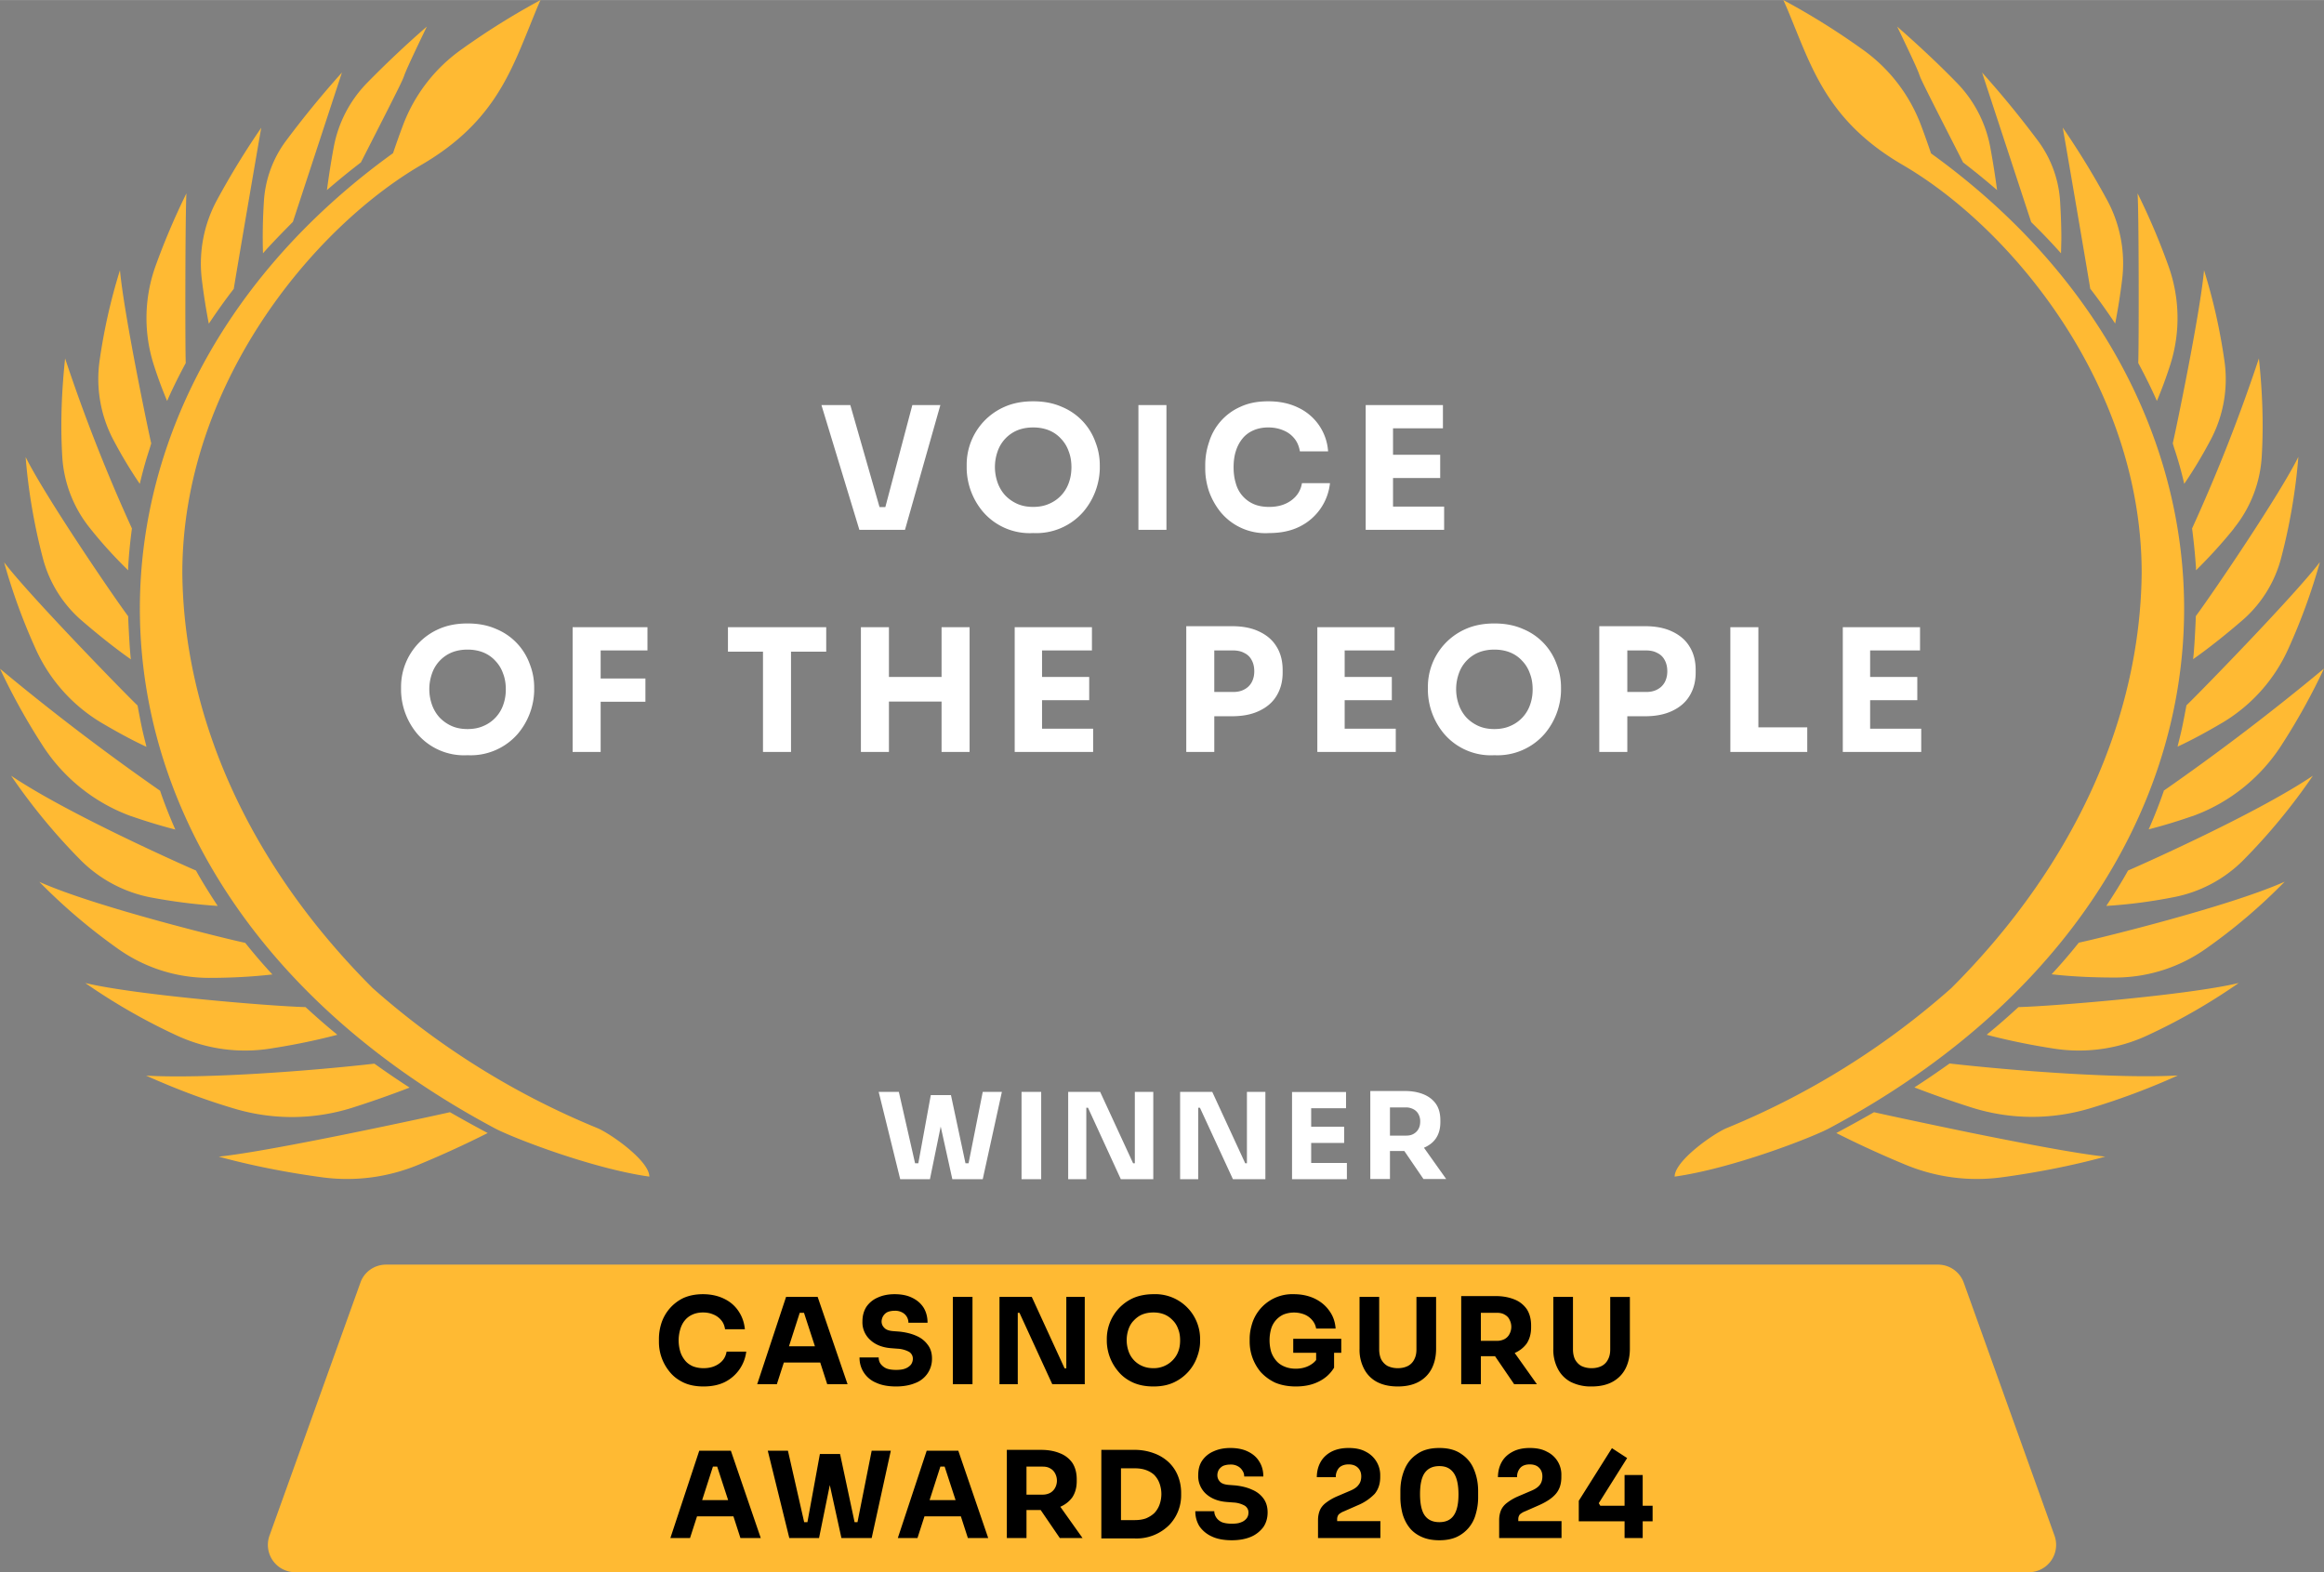 <svg id="a" xmlns="http://www.w3.org/2000/svg" width="181.34" height="122.68" viewBox="0 0 136 92"><rect x="0" y="0" width="136" height="92" fill="#808080" stroke="none"/><path fill="none" d="M0 0h136v92H0z"/><path d="M52.96 31h-2.67l-2.22-7.3h1.69l1.71 5.97h.34l1.58-5.97h1.64L52.96 31Zm7.5.19a3.6 3.6 0 0 1-2.94-1.25 4.05 4.05 0 0 1-.95-2.5v-.22a3.69 3.69 0 0 1 2.2-3.41c.49-.22 1.05-.33 1.69-.33s1.2.11 1.69.33a3.5 3.5 0 0 1 1.96 2.07c.17.44.25.89.25 1.34v.22a4.05 4.05 0 0 1-.96 2.5 3.65 3.65 0 0 1-2.94 1.25Zm-.93-1.71c.27.12.58.18.93.18s.66-.06.93-.18a2.08 2.08 0 0 0 1.16-1.24c.1-.28.15-.58.15-.9 0-.34-.05-.65-.16-.93a2 2 0 0 0-.45-.74 1.93 1.93 0 0 0-.7-.49c-.27-.11-.58-.17-.93-.17s-.66.06-.93.17a2.06 2.06 0 0 0-1.15 1.23 2.75 2.75 0 0 0 0 1.83c.1.28.25.53.44.74.2.21.44.38.71.5Zm11.88.46a3.4 3.4 0 0 0 2.86 1.25c.7 0 1.3-.13 1.81-.39a3.21 3.21 0 0 0 1.75-2.53h-1.64c-.07.43-.29.77-.64 1.02-.35.25-.77.37-1.28.37-.33 0-.63-.05-.89-.16a1.84 1.84 0 0 1-1.06-1.22c-.09-.29-.13-.6-.13-.94s.04-.66.13-.94c.09-.29.22-.53.39-.74.17-.21.39-.37.64-.48s.54-.17.87-.17.62.06.88.17c.27.11.48.27.65.48.17.21.27.46.32.75h1.65a3.05 3.05 0 0 0-1.75-2.56c-.51-.25-1.09-.37-1.75-.37s-1.18.11-1.65.33a3.31 3.31 0 0 0-1.82 2.07c-.15.44-.22.89-.22 1.34v.22c0 .41.07.84.21 1.28.15.43.37.84.67 1.22Zm13.1-.3h-2.99v-1.67h2.76v-1.36h-2.76v-1.55h2.92V23.7h-4.52V31h4.59v-1.36ZM66.62 31h1.64v-7.3h-1.64V31Zm-35.61 7.88c.17.44.25.89.25 1.34v.22a4.05 4.05 0 0 1-.96 2.5 3.65 3.65 0 0 1-2.94 1.25 3.6 3.6 0 0 1-2.94-1.25 4.05 4.05 0 0 1-.95-2.5v-.22a3.69 3.69 0 0 1 2.2-3.41c.49-.22 1.05-.33 1.69-.33s1.2.11 1.69.33a3.5 3.5 0 0 1 1.96 2.07Zm-1.41 1.46c0-.34-.05-.65-.16-.93a2 2 0 0 0-.45-.74 1.93 1.93 0 0 0-.7-.49c-.27-.11-.58-.17-.93-.17s-.66.06-.93.17a2.06 2.06 0 0 0-1.15 1.23 2.75 2.75 0 0 0 0 1.83c.1.28.25.53.44.74.2.21.44.38.71.5s.58.18.93.18.66-.06.93-.18a2.08 2.08 0 0 0 1.16-1.24c.1-.28.15-.58.15-.9Zm34.37 2.3h-2.99v-1.67h2.76v-1.36h-2.76v-1.55h2.92V36.7h-4.52V44h4.59v-1.36ZM33.51 44h1.64v-2.94h2.62V39.7h-2.62v-1.64h2.74V36.7h-4.38V44Zm18.51-2.95h3.08V44h1.64v-7.3H55.1v2.91h-3.08V36.7h-1.64V44h1.64v-2.95Zm-9.42-2.92h2.05V44h1.64v-5.87h2.06V36.7H42.6v1.43Zm32.1-.3c.24.38.36.84.36 1.37v.16c0 .52-.12.97-.36 1.36-.23.38-.57.67-1.02.88-.44.21-.97.31-1.59.31h-1.03V44h-1.64v-7.36h2.67c.62 0 1.15.1 1.59.31.45.21.79.5 1.02.88Zm-1.3 1.45c0-.25-.05-.47-.15-.65a.92.92 0 0 0-.43-.42c-.18-.1-.4-.15-.65-.15h-1.11v2.43h1.11c.25 0 .47-.05.65-.15.19-.1.33-.24.43-.42.1-.19.15-.4.15-.64Zm8.21-1.22V36.7h-4.52V44h4.59v-1.36h-2.99v-1.67h2.76v-1.36h-2.76v-1.55h2.92Zm9.49.82c.17.44.25.89.25 1.34v.22a4.05 4.05 0 0 1-.96 2.5 3.65 3.65 0 0 1-2.94 1.25 3.6 3.6 0 0 1-2.94-1.25 4.05 4.05 0 0 1-.95-2.5v-.22a3.69 3.69 0 0 1 2.2-3.41c.49-.22 1.05-.33 1.69-.33s1.2.11 1.69.33a3.5 3.5 0 0 1 1.96 2.07Zm-1.41 1.46c0-.34-.05-.65-.16-.93a2 2 0 0 0-.45-.74c-.19-.21-.43-.38-.7-.49s-.58-.17-.93-.17-.66.06-.93.17a2.06 2.06 0 0 0-1.15 1.23 2.75 2.75 0 0 0 0 1.83c.1.28.25.53.44.74.2.21.44.38.71.5.27.12.58.18.93.18s.66-.06.93-.18a2.08 2.08 0 0 0 1.16-1.24c.1-.28.15-.58.15-.9Zm9.18-2.51c.24.38.36.84.36 1.37v.16c0 .52-.12.97-.36 1.36-.23.38-.57.67-1.02.88-.44.21-.97.31-1.59.31h-1.03V44h-1.64v-7.36h2.67c.62 0 1.15.1 1.59.31.45.21.79.5 1.02.88Zm-1.3 1.45c0-.25-.05-.47-.15-.65a.92.92 0 0 0-.43-.42c-.18-.1-.4-.15-.65-.15h-1.11v2.43h1.11c.25 0 .47-.05.65-.15.19-.1.33-.24.43-.42.1-.19.15-.4.15-.64ZM59.78 69h1.15v-5.11h-1.15V69Zm13.19-.93h-.1l-1.93-4.18h-1.88V69h1.06v-4.18h.1L72.15 69h1.9v-5.11h-1.08v4.18ZM102.9 36.7h-1.64V44h4.5v-1.44h-2.86V36.7ZM76.73 66.88h1.93v-.95h-1.93v-1.08h2.04v-.95h-3.16V69h3.21v-.95h-2.09v-1.17Zm-10.32 1.19h-.1l-1.93-4.18h-1.87V69h1.06v-4.18h.1L65.59 69h1.9v-5.11h-1.08v4.18Zm43.03-25.43v-1.67h2.76v-1.36h-2.76v-1.55h2.92V36.7h-4.52V44h4.59v-1.36h-2.99ZM56.68 68.07h-.18l-.85-3.99h-1.18l-.73 3.99h-.19l-.95-4.18h-1.18L52.68 69h1.74l.63-3.08.68 3.08h1.78l1.12-5.11h-1.12l-.83 4.18Zm26.65-.91 1.3 1.83H83.3l-1.12-1.64h-.84v1.64h-1.15v-5.15h2.02c.43 0 .8.07 1.11.2.31.13.55.32.72.57.17.25.25.57.25.95v.11c0 .37-.09.69-.26.94-.16.24-.4.42-.7.55Zm-.22-1.53a.85.85 0 0 0-.1-.43.68.68 0 0 0-.29-.29.92.92 0 0 0-.43-.11h-.95v1.65h.95c.17 0 .31-.03.43-.1a.74.74 0 0 0 .29-.29c.07-.13.1-.27.1-.43Z" fill="#fff" fill-rule="evenodd"/><path d="M127.15 25.94c.15-.62 1.59-7.52 1.83-10.13.54 1.74.93 3.45 1.2 5.35a7.55 7.55 0 0 1-.8 4.55c-.49.93-1.02 1.81-1.56 2.6a21.8 21.8 0 0 0-.59-2.1l-.08-.27Zm-2.02-4.7c.51.95.88 1.73 1.09 2.22.26-.61.53-1.33.78-2.11a9 9 0 0 0-.1-5.78 39.66 39.66 0 0 0-1.81-4.26c.08 1.11.08 8.91.04 9.93ZM114.88 9.5c.88.68 1.32 1.05 1.99 1.62l-.02-.13c-.07-.53-.19-1.35-.38-2.38a7.32 7.32 0 0 0-1.92-3.73c-1-1.03-2.13-2.1-3.53-3.33 1.14 2.36 1.24 2.65 1.31 2.85.1.27.14.38 2.55 5.1Zm3.98 3.49a36.4 36.4 0 0 1 1.75 1.83l.02-.85c0-.6-.02-1.3-.07-2.13a6.62 6.62 0 0 0-1.28-3.58 57.62 57.62 0 0 0-3.29-4.02l2.87 8.74Zm4.4 40.02a29.9 29.9 0 0 0 3.98-.52 7.83 7.83 0 0 0 4.03-2.15 35.2 35.2 0 0 0 4.08-4.95c-3.44 2.32-10.63 5.47-10.82 5.55-.34.63-.92 1.54-1.27 2.07Zm-5.14 5.92c-.86.79-1.46 1.29-1.78 1.55l-.08.07c1.34.35 2.64.61 3.94.81 1.86.29 3.77.02 5.48-.78a35.2 35.2 0 0 0 5.33-3.06c-2.91.7-10.85 1.36-12.89 1.41ZM113 8.96c-.18-.53-.37-1.07-.57-1.6a9.56 9.56 0 0 0-3.45-4.48A42 42 0 0 0 104.36 0c.26.56.48 1.13.71 1.69 1.16 2.86 2.28 5.63 6.28 7.96 6.37 3.71 13.98 12.91 13.98 23.88-.08 8.3-3.78 16.94-11.14 24.29a46.24 46.24 0 0 1-13.17 8.2c-.82.36-3.02 1.92-3.02 2.83 3.4-.48 8.03-2.29 9.03-2.82 26.03-13.88 27.14-41.81 5.97-57.06ZM5.95 42.3c.9.53 1.76 1 2.62 1.4l-.05-.21c-.17-.67-.24-.97-.47-2.21-.38-.34-6.31-6.4-7.81-8.38a35.12 35.12 0 0 0 1.82 5.01 9.64 9.64 0 0 0 3.89 4.39Zm-1.26-6.07c1.07.93 2.15 1.78 2.97 2.35-.07-.51-.14-1.95-.16-2.52-1.07-1.45-4.92-7.13-6-9.32.16 2.04.53 4.13 1.03 6a7.25 7.25 0 0 0 2.16 3.49Zm123.82-3.02v.16c.78-.77 1.53-1.59 2.23-2.46h-.01a7.36 7.36 0 0 0 1.63-4.26c.11-1.9.03-3.8-.17-5.68a99.48 99.48 0 0 1-3.91 9.95c.15 1.16.19 1.8.23 2.29ZM5.27 30.91c.69.87 1.44 1.69 2.23 2.46v-.16c.04-.77.12-1.53.22-2.29a99.48 99.48 0 0 1-3.91-9.95c-.2 1.88-.28 3.78-.17 5.68a7.36 7.36 0 0 0 1.63 4.26ZM8.76 52.5c1.31.25 2.64.42 3.98.51-.35-.53-.93-1.44-1.27-2.07-.19-.08-7.38-3.23-10.82-5.55a35.2 35.2 0 0 0 4.08 4.95 7.92 7.92 0 0 0 4.03 2.16Zm106.16 22.56a1.6 1.6 0 0 0-1.51-1.06H22.59c-.67 0-1.28.42-1.5 1.06l-5.32 14.8a1.6 1.6 0 0 0 1.5 2.14h101.45a1.6 1.6 0 0 0 1.51-2.14l-5.31-14.8ZM20.58 64.83c1.07-.34 2.17-.72 3.39-1.19-.64-.41-1.33-.88-2.06-1.4-3.5.4-9.81.9-13.36.7 1.68.75 3.34 1.39 5.16 1.93 2.25.67 4.62.66 6.87-.04ZM7.68 47.76h.01c.83.29 1.68.55 2.57.78-.4-.9-.71-1.74-.84-2.12l-.05-.15A137.9 137.9 0 0 1 0 39.13a37.84 37.84 0 0 0 2.48 4.47 10.39 10.39 0 0 0 5.2 4.16Zm4.53 9.46c1.25 0 2.49-.06 3.73-.2a32.07 32.07 0 0 1-1.59-1.85c-.76-.15-8.73-2.08-12.05-3.57a34.07 34.07 0 0 0 4.58 3.9 9.2 9.2 0 0 0 5.33 1.72Zm3.59 4.14c1.3-.2 2.61-.46 3.94-.81l-.08-.07c-.32-.26-.92-.76-1.78-1.55-2.04-.05-9.98-.71-12.89-1.41a35.15 35.15 0 0 0 5.33 3.06 9.49 9.49 0 0 0 5.48.78ZM38 68.85ZM23 8.96C1.83 24.22 2.94 52.15 28.97 66.03c1 .53 5.63 2.34 9.03 2.82 0-.91-2.2-2.47-3.02-2.83a46.24 46.24 0 0 1-13.17-8.2c-7.36-7.35-11.06-15.99-11.14-24.29 0-10.97 7.61-20.17 13.98-23.88 4-2.33 5.12-5.1 6.28-7.96.23-.56.45-1.13.7-1.69a43.03 43.03 0 0 0-4.61 2.88 9.56 9.56 0 0 0-3.45 4.48c-.2.53-.39 1.07-.57 1.6Zm86.67 56.12c-.84.48-1.46.82-2.21 1.22 1.31.66 2.64 1.27 3.99 1.83 1.81.76 3.76 1.02 5.7.76 2-.27 4.13-.68 6.05-1.21-1.6-.16-4.93-.8-7.89-1.4-2.96-.61-5.55-1.17-5.64-1.2Zm11.98-9.92c-.55.69-1.01 1.22-1.59 1.85 1.24.14 2.48.19 3.73.19a9.2 9.2 0 0 0 5.33-1.71 32.78 32.78 0 0 0 4.58-3.9c-3.32 1.49-11.29 3.42-12.05 3.57Zm6.69-16.59c.82-.57 1.9-1.42 2.97-2.35a7.25 7.25 0 0 0 2.16-3.49c.5-1.87.87-3.96 1.03-6-1.08 2.19-4.93 7.87-6 9.32-.02.57-.09 2.01-.16 2.52Zm-4.56-19.64c.16-.82.3-1.69.41-2.6a7.79 7.79 0 0 0-.89-4.64 47.7 47.7 0 0 0-2.59-4.23c.02.07 1.55 9 1.61 9.43.49.63 1.01 1.36 1.46 2.04Zm4.17 22.34c-.23 1.24-.3 1.54-.47 2.21l-.05.21c.86-.4 1.72-.87 2.62-1.4a9.64 9.64 0 0 0 3.89-4.39 35.12 35.12 0 0 0 1.82-5.01c-1.5 1.98-7.43 8.04-7.81 8.38Zm-1.33 4.99v.04l-.04.11c-.13.38-.44 1.22-.84 2.12.89-.23 1.74-.49 2.57-.78h.01a10.39 10.39 0 0 0 5.2-4.16 37.84 37.84 0 0 0 2.48-4.47 137.9 137.9 0 0 1-9.37 7.14h-.01Zm-12.53 15.97c-.73.52-1.42.99-2.06 1.4 1.22.47 2.32.85 3.39 1.19 2.25.7 4.62.71 6.87.04a41.21 41.21 0 0 0 5.16-1.93c-3.55.2-9.85-.3-13.36-.7Zm-89.54 5.9a59.73 59.73 0 0 0 3.99-1.83c-.75-.4-1.37-.74-2.21-1.22-.19.05-10.34 2.28-13.53 2.6 1.92.53 4.05.94 6.05 1.21 1.94.26 3.89 0 5.7-.76ZM8.18 28.31c.25-1.04.39-1.48.59-2.1l.08-.27c-.15-.62-1.59-7.52-1.83-10.13a33.62 33.62 0 0 0-1.2 5.35 7.64 7.64 0 0 0 .8 4.55c.49.93 1.02 1.81 1.56 2.6Zm4.04-9.37c.45-.68.97-1.41 1.46-2.04.06-.43 1.59-9.36 1.61-9.43a46.91 46.91 0 0 0-2.59 4.23 7.79 7.79 0 0 0-.89 4.64c.11.91.25 1.78.41 2.6ZM9 21.35c.25.78.52 1.5.78 2.11.21-.49.58-1.27 1.09-2.22-.04-1.02-.03-8.82.04-9.93a41.8 41.8 0 0 0-1.81 4.26 9 9 0 0 0-.1 5.78Zm10.15-10.36-.02.13c.67-.57 1.11-.94 1.99-1.62 2.41-4.72 2.45-4.83 2.54-5.1.08-.2.18-.49 1.32-2.85a60.61 60.61 0 0 0-3.53 3.33 7.28 7.28 0 0 0-1.92 3.73 47.58 47.58 0 0 0-.38 2.38Zm-2.01 1.99 2.87-8.74a57.42 57.42 0 0 0-3.29 4.02 6.6 6.6 0 0 0-1.28 3.58 31.9 31.9 0 0 0-.05 2.98c.2-.23.62-.7 1.75-1.84Z" fill="#ffba33"/><path d="M54.23 84.89 52.54 90h1.15l.41-1.27h2.13l.41 1.27h1.19l-1.75-5.11h-1.85Zm.17 2.89.63-1.96h.25l.64 1.96H54.4Zm-3.39-2.89h1.12L51.01 90h-1.77l-.68-3.1-.63 3.1h-1.74l-1.26-5.11h1.18l.95 4.18h.19l.73-3.99h1.18l.85 3.99h.17l.83-4.18Zm-5.14-5.16H48l.41 1.27h1.19l-1.75-5.11H46L44.31 81h1.15l.41-1.27Zm.93-2.91h.25l.64 1.96h-1.52l.63-1.96ZM56.91 81h-1.15v-5.11h1.15V81Zm-3.35-.07c-.31.13-.69.2-1.12.2-.46 0-.85-.07-1.17-.22a1.56 1.56 0 0 1-.97-1.48h1.12c0 .13.03.25.1.36.08.11.19.21.34.28.15.06.34.09.58.09.21 0 .39-.02.54-.08a.81.81 0 0 0 .33-.23.6.6 0 0 0 .11-.35c0-.16-.08-.3-.21-.39a1.59 1.59 0 0 0-.68-.19l-.39-.03c-.5-.04-.91-.2-1.21-.48a1.38 1.38 0 0 1-.46-1.09c0-.33.08-.61.23-.85.16-.23.38-.42.66-.54.28-.13.61-.2.99-.2.41 0 .75.07 1.03.21.29.14.51.33.67.58.15.25.23.54.23.88h-1.12a.67.67 0 0 0-.36-.6.87.87 0 0 0-.45-.1c-.16 0-.31.03-.42.08-.2.1-.33.31-.34.54 0 .15.05.27.16.38.1.11.27.17.5.19l.39.03c.37.04.7.12.99.25.28.12.5.3.66.52.17.22.25.49.25.81a1.5 1.5 0 0 1-.98 1.43Zm-14.39-.68a2.74 2.74 0 0 1-.61-1.75v-.15c0-.32.05-.63.15-.94a2.49 2.49 0 0 1 1.27-1.45c.33-.15.71-.23 1.16-.23s.87.09 1.22.26c.36.17.64.41.85.72.21.31.34.66.38 1.07h-1.16c-.03-.2-.1-.38-.22-.52a1.13 1.13 0 0 0-.46-.34c-.18-.08-.38-.12-.61-.12s-.43.04-.61.12c-.18.08-.33.19-.45.34-.12.14-.21.32-.27.52a2.29 2.29 0 0 0 0 1.31c.06.2.16.37.28.52.12.15.28.26.46.34.18.07.39.11.62.11.36 0 .66-.09.9-.26.25-.17.4-.41.45-.71h1.15a2.3 2.3 0 0 1-1.23 1.77c-.35.18-.78.27-1.27.27-.46 0-.86-.08-1.19-.24-.33-.16-.6-.37-.81-.64Zm23.23-4.36h1.08V81h-1.9l-1.92-4.18h-.1V81h-1.07v-5.11h1.89l1.92 4.18h.1v-4.18Zm-21.48 9L39.23 90h1.15l.41-1.27h2.13l.41 1.27h1.19l-1.75-5.11h-1.85Zm.17 2.89.63-1.96h.25l.64 1.96h-1.52Zm21.66-.16c.17-.26.26-.57.26-.95v-.11c0-.38-.09-.7-.25-.95a1.56 1.56 0 0 0-.73-.57c-.31-.13-.68-.2-1.1-.2h-2.01V90h1.15v-1.64h.83L62.02 90h1.33l-1.3-1.83c.3-.13.53-.32.7-.55Zm-1.01-.55a.74.74 0 0 1-.29.29.94.94 0 0 1-.43.1h-.95v-1.64h.95c.17 0 .31.03.43.1.13.07.22.16.29.29a.89.89 0 0 1 0 .86Zm27.11 1.94h2.53V90h-3.65v-1.05c0-.22.04-.41.11-.58.07-.16.19-.31.35-.43a3 3 0 0 1 .63-.37l.82-.35c.21-.09.37-.2.47-.33.1-.13.15-.3.15-.5s-.06-.37-.19-.5c-.12-.13-.31-.2-.55-.2s-.43.07-.55.2a.77.77 0 0 0-.19.55h-1.12c0-.32.07-.61.21-.87.14-.26.35-.46.63-.61.27-.15.61-.23 1.02-.23s.74.07 1.01.22a1.48 1.48 0 0 1 .84 1.4v.08c0 .4-.1.72-.32.98-.21.25-.54.47-.99.67l-.82.36a.98.98 0 0 0-.3.18.44.44 0 0 0-.09.27v.12ZM89.94 81l-1.3-1.83c.3-.13.53-.32.7-.55.17-.26.26-.57.26-.95v-.11c0-.38-.09-.7-.25-.95a1.59 1.59 0 0 0-.72-.57c-.32-.13-.69-.2-1.11-.2h-2.01V81h1.15v-1.64h.83L88.61 81h1.33Zm-1.61-2.93a.68.68 0 0 1-.29.29.94.94 0 0 1-.43.1h-.95v-1.64h.95c.17 0 .31.03.43.1.13.07.23.16.29.29a.89.89 0 0 1 0 .86Zm-2.83 7c-.33-.23-.75-.34-1.27-.34s-.95.11-1.28.34c-.34.22-.59.52-.75.9-.16.38-.25.8-.25 1.27v.4c0 .33.05.65.13.96.09.3.22.56.4.79.18.23.42.41.71.54.28.13.63.2 1.04.2s.75-.07 1.03-.2a2.04 2.04 0 0 0 1.1-1.33c.09-.31.14-.63.14-.96v-.4c0-.47-.09-.89-.25-1.27a1.95 1.95 0 0 0-.75-.9Zm-.43 3.61c-.18.26-.46.39-.84.39s-.67-.13-.86-.4c-.18-.26-.27-.68-.27-1.24s.09-.99.28-1.25.47-.39.85-.39.64.13.83.39.29.68.29 1.27c0 .55-.09.96-.28 1.23Zm8.07-7.55a2.6 2.6 0 0 1-1.23-.27 1.8 1.8 0 0 1-.75-.77 2.4 2.4 0 0 1-.26-1.17v-3.03h1.15v3.07c0 .22.04.42.12.59.09.16.21.29.37.38.17.08.36.13.6.13s.43-.05.59-.13a.85.85 0 0 0 .37-.38c.09-.17.13-.36.13-.59v-3.07h1.15v3.03c0 .45-.09.84-.26 1.17-.17.33-.43.59-.76.77s-.74.27-1.22.27Zm3.57 6.98v.91h-.58V90h-1.06v-.98h-2.68v-1.2l1.94-3.08.89.58-1.66 2.64.09.15h1.42v-1.8h1.06v1.8h.58Zm-13.69-7.25c-.33.18-.74.27-1.22.27s-.89-.09-1.23-.27a1.8 1.8 0 0 1-.75-.77 2.4 2.4 0 0 1-.26-1.17v-3.03h1.15v3.07c0 .22.04.42.12.59.09.16.21.29.37.38.17.08.36.13.6.13s.43-.05.59-.13a.85.85 0 0 0 .37-.38c.09-.17.13-.36.13-.59v-3.07h1.15v3.03c0 .45-.09.84-.26 1.17-.17.33-.43.59-.76.77ZM70.23 78.5v-.15a2.62 2.62 0 0 0-2.73-2.62c-.44 0-.85.08-1.19.23a2.62 2.62 0 0 0-1.54 2.39v.15a2.8 2.8 0 0 0 .67 1.75c.22.27.5.48.84.64.35.16.75.24 1.22.24s.86-.08 1.2-.24a2.61 2.61 0 0 0 1.36-1.5c.11-.3.17-.6.17-.89Zm-1.27.56c-.07.2-.18.37-.32.52a1.54 1.54 0 0 1-1.14.48c-.24 0-.46-.04-.66-.13a1.44 1.44 0 0 1-.8-.87 1.97 1.97 0 0 1 0-1.28c.07-.2.17-.37.31-.51.14-.15.3-.27.49-.35.2-.08.41-.12.66-.12s.45.04.65.12c.19.08.35.2.49.35.14.14.24.31.31.51.08.2.11.42.11.65s-.03.44-.1.63Zm-.53 6.54a2.48 2.48 0 0 0-.87-.55 3.23 3.23 0 0 0-1.21-.21h-1.9v5.18h1.9a2.7 2.7 0 0 0 2.08-.79 2.5 2.5 0 0 0 .69-1.73v-.15c0-.33-.06-.65-.17-.94-.11-.3-.29-.58-.52-.81Zm-.58 2.46a1.4 1.4 0 0 1-.3.48c-.14.13-.3.23-.49.31-.2.07-.41.1-.65.1h-.81v-3.03h.81c.24 0 .45.03.65.1.19.07.35.16.49.29.13.14.23.29.3.48a1.83 1.83 0 0 1 0 1.27Zm6.09-.37c.16.22.24.49.24.81s-.08.61-.25.86c-.19.25-.44.45-.73.57-.31.13-.68.2-1.12.2s-.85-.07-1.16-.22a1.75 1.75 0 0 1-.73-.6 1.64 1.64 0 0 1-.24-.88h1.11c0 .13.04.25.11.36s.18.21.33.28c.15.06.35.09.58.09s.4-.02.54-.08a.7.7 0 0 0 .33-.23c.08-.1.11-.22.11-.35 0-.16-.08-.3-.21-.39a1.53 1.53 0 0 0-.67-.19l-.39-.03c-.51-.04-.91-.2-1.22-.48a1.4 1.4 0 0 1-.45-1.09c0-.33.07-.61.23-.85.16-.23.38-.42.66-.54.28-.13.61-.2.99-.2.4 0 .75.07 1.03.21.29.14.51.33.66.58.16.25.24.54.24.88h-1.12a.57.57 0 0 0-.1-.34.68.68 0 0 0-.27-.26.82.82 0 0 0-.44-.1c-.17 0-.31.03-.43.08a.7.7 0 0 0-.25.23c-.05.1-.08.2-.08.31 0 .15.05.27.15.38.1.11.27.17.51.19l.39.03c.37.04.7.12.98.25.29.12.51.3.67.52Zm4.31 1.32h2.53V90h-3.65v-1.05c0-.22.04-.41.11-.58.07-.16.19-.31.35-.43a3 3 0 0 1 .63-.37l.82-.35c.21-.09.37-.2.46-.33.11-.13.16-.3.16-.5s-.06-.37-.19-.5-.31-.2-.55-.2-.43.07-.56.2a.81.81 0 0 0-.19.55h-1.11c0-.32.07-.61.21-.87.14-.26.35-.46.62-.61.28-.15.62-.23 1.03-.23s.74.07 1.01.22a1.53 1.53 0 0 1 .84 1.4v.08c0 .4-.11.72-.32.98a2.9 2.9 0 0 1-.99.67l-.82.36a.98.98 0 0 0-.3.18.44.44 0 0 0-.09.27v.12Zm-1.09-8.16c-.38.19-.82.28-1.33.28-.46 0-.86-.08-1.2-.22a2.74 2.74 0 0 1-.85-.62 2.77 2.77 0 0 1-.65-1.79v-.16c0-.32.06-.63.16-.94a2.46 2.46 0 0 1 2.42-1.67c.47 0 .87.09 1.23.26.35.17.64.41.85.71.22.3.34.64.37 1.04h-1.14a1.01 1.01 0 0 0-.23-.49 1.17 1.17 0 0 0-.45-.33 1.68 1.68 0 0 0-1.23 0 1.34 1.34 0 0 0-.73.86 2.48 2.48 0 0 0 .01 1.33c.07.2.17.37.3.52.13.15.29.26.49.34.19.08.41.12.65.12.31 0 .59-.07.82-.2.16-.09.28-.19.37-.31v-.42h-1.34v-.82h2.81v.82h-.42v.87c-.22.36-.52.63-.91.82Zm-1.48-2.51Z"/></svg>
